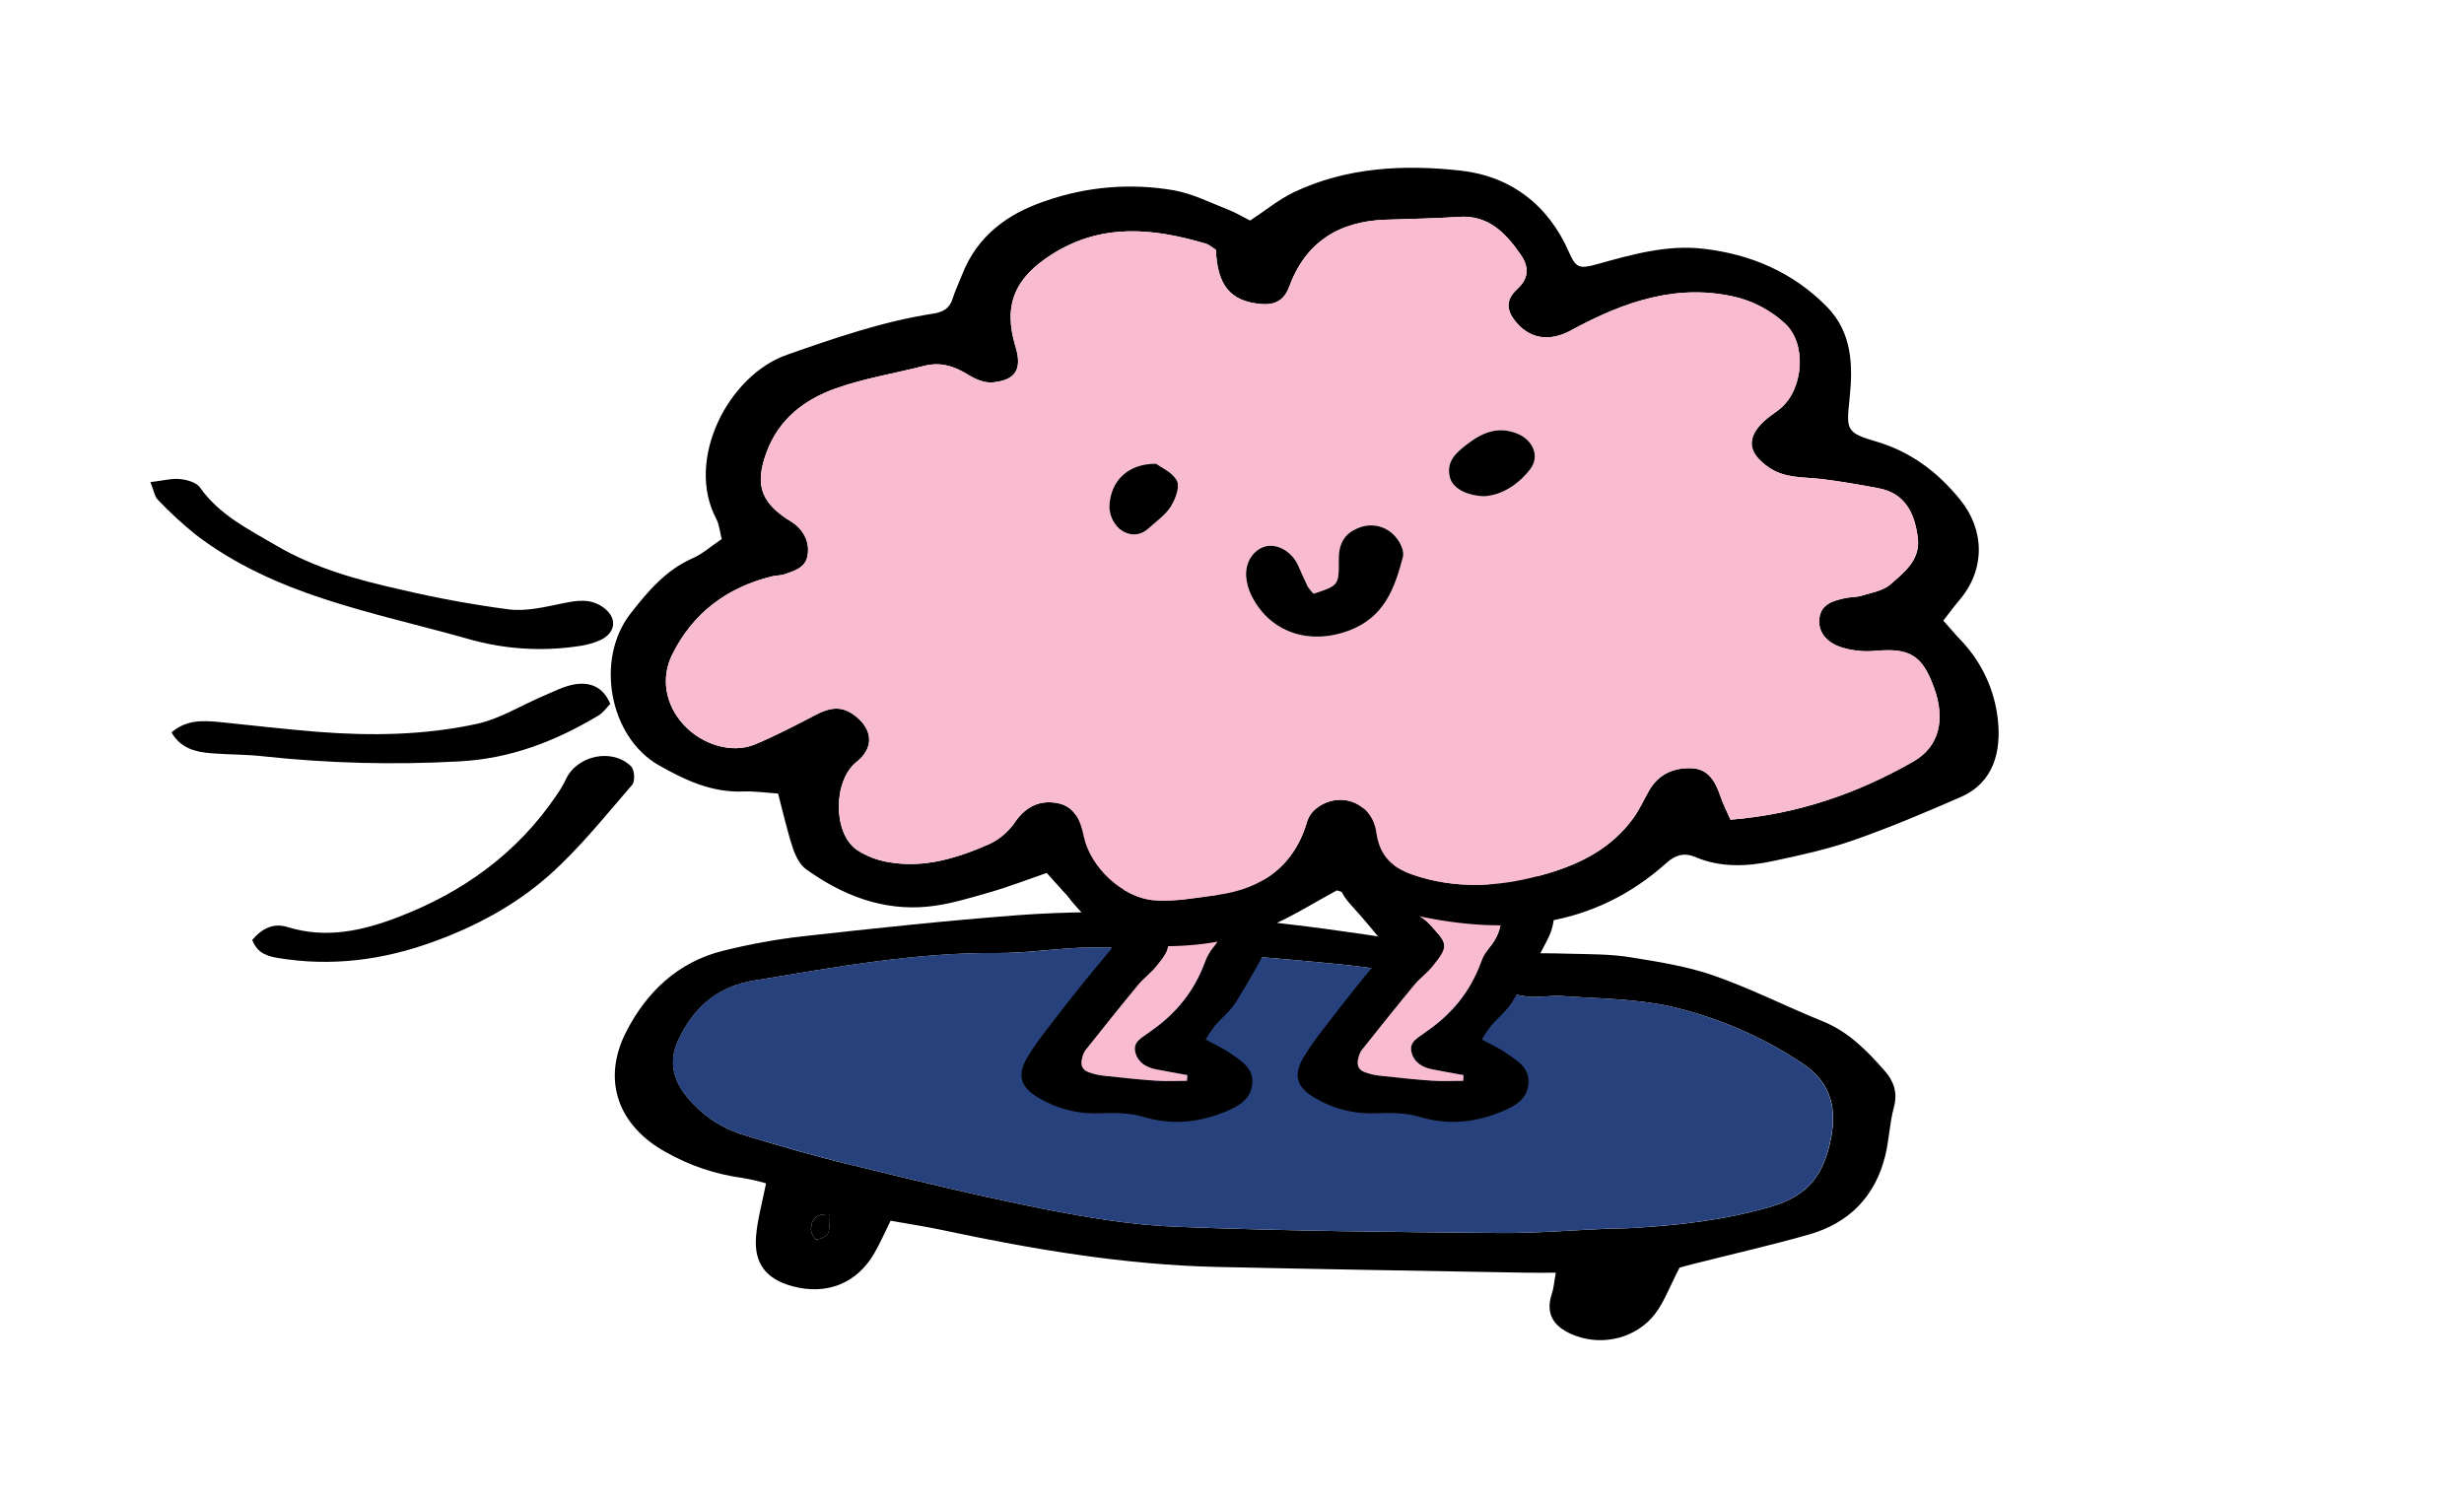 <?xml version="1.0" encoding="UTF-8"?> <svg xmlns="http://www.w3.org/2000/svg" width="940" height="573" viewBox="0 0 940 573" fill="none"> <path d="M640.73 483.632C636.91 491.012 634.89 496.632 631.46 501.172C624.46 510.372 611.8 513.602 601.05 509.602C592.95 506.602 589.32 501.552 592.05 493.492C592.76 491.362 592.89 489.042 593.51 485.542C589.28 485.542 585.74 485.602 582.21 485.542C542.96 484.832 503.72 484.222 464.48 483.352C429.1 482.562 394.37 476.692 359.86 469.352C353.12 467.912 346.3 466.882 339.76 465.712C337.48 470.312 335.76 474.262 333.63 477.982C326.95 489.642 315.36 494.262 302.25 490.692C292.32 487.982 287.6 482.072 288.42 471.782C288.92 465.352 290.76 459.042 292.24 451.452C289.224 450.574 286.159 449.876 283.06 449.362C272.816 447.965 262.934 444.618 253.95 439.502C235.95 429.562 229.45 412.272 238.8 393.812C246.51 378.612 258.58 366.972 275.87 362.722C285.876 360.221 296.034 358.374 306.28 357.192C333.39 354.192 360.52 351.262 387.71 349.192C427.36 346.192 466.86 349.192 506.18 354.442C525.29 356.992 544.3 360.232 563.37 363.082C566.003 363.421 568.655 363.584 571.31 363.572C580.9 363.702 590.49 363.572 600.07 363.882C607.35 364.072 614.73 364.022 621.89 365.192C632.65 366.932 643.6 368.632 653.82 372.192C667.9 377.102 681.29 383.952 695.14 389.542C705.14 393.542 712.26 400.842 719.07 408.612C722.48 412.502 724.01 416.882 722.51 422.422C720.87 428.482 720.69 434.932 719.18 441.032C715.32 456.542 705.36 466.632 690.12 470.972C676.12 474.972 661.8 478.212 647.63 481.802C644.7 482.502 641.84 483.292 640.73 483.632ZM429.73 361.052C429.73 361.212 429.73 361.362 429.73 361.522C423.73 361.522 417.73 361.282 411.73 361.582C401.44 362.092 391.15 363.582 380.87 363.582C349.37 363.302 318.62 368.992 287.74 374.082C273.45 376.442 264.45 384.502 258.66 397.082C255.4 404.142 256.54 410.902 260.91 416.912C266.704 424.754 274.927 430.463 284.3 433.152C297.3 437.152 310.41 440.982 323.64 444.152C348.21 450.152 372.79 456.152 397.58 461.092C414.49 464.452 431.72 467.362 448.91 468.032C489.83 469.632 530.8 470.032 571.75 470.402C586.03 470.542 600.31 469.292 614.6 468.702C616.92 468.602 619.26 468.702 621.6 468.552C639.88 467.552 657.84 465.552 675.68 460.332C690.05 456.122 695.9 447.982 698.58 434.022C701.02 421.322 697.47 412.182 687.44 405.582C672.202 395.448 655.266 388.139 637.44 384.002C623.97 381.002 609.78 381.002 595.9 380.002C591.33 379.652 586.59 380.832 582.12 380.132C572.28 378.602 562.6 376.132 552.78 374.392C539.35 372.042 525.92 369.392 512.38 368.022C484.83 365.242 457.28 363.292 429.75 361.012L429.73 361.052ZM316.61 463.282C311.23 462.862 309.45 465.282 309.37 469.042C309.37 470.382 310.85 472.952 311.37 472.882C312.99 472.702 315.37 471.802 315.85 470.542C316.77 468.432 316.43 465.832 316.61 463.282Z" fill="black"></path> <path d="M429.75 361.012C457.28 363.292 484.83 365.242 512.31 368.012C525.85 369.362 539.31 372.012 552.71 374.382C562.53 376.102 572.21 378.592 582.05 380.122C586.52 380.822 591.26 379.642 595.83 379.992C609.71 380.992 623.9 380.992 637.37 383.992C655.196 388.129 672.132 395.438 687.37 405.572C697.37 412.172 700.95 421.312 698.51 434.012C695.83 448.012 689.98 456.112 675.61 460.322C657.77 465.542 639.81 467.512 621.53 468.542C619.21 468.682 616.87 468.592 614.53 468.692C600.24 469.282 585.96 470.532 571.68 470.392C530.68 470.002 489.76 469.622 448.84 468.022C431.65 467.352 414.42 464.442 397.51 461.082C372.72 456.152 348.14 450.082 323.57 444.142C310.34 440.922 297.26 437.082 284.23 433.142C274.857 430.453 266.634 424.744 260.84 416.902C256.47 410.902 255.33 404.132 258.59 397.072C264.38 384.472 273.38 376.412 287.67 374.072C318.55 368.982 349.3 363.292 380.8 363.572C391.08 363.652 401.37 362.122 411.66 361.572C417.66 361.272 423.66 361.512 429.66 361.512C429.72 361.322 429.73 361.172 429.75 361.012Z" fill="#27417C"></path> <path d="M316.61 463.282C316.43 465.832 316.77 468.432 315.9 470.542C315.39 471.802 313.04 472.702 311.42 472.882C310.85 472.952 309.35 470.382 309.42 469.042C309.45 465.332 311.23 462.862 316.61 463.282Z" fill="black"></path> <path d="M459.931 396.569C463.495 398.521 466.439 399.823 469.018 401.604C473.224 404.501 478.219 407.299 477.731 413.343C477.234 419.583 472.297 422.162 467.074 424.268C456.979 428.336 446.94 429.28 436.251 426.099C430.963 424.529 425.041 424.472 419.436 424.732C411.286 425.077 403.214 423.023 396.219 418.826C389.223 414.759 387.929 410.179 391.94 403.321C394.204 399.652 396.684 396.12 399.367 392.746C403.608 387.16 407.922 381.631 412.31 376.159C415.995 371.554 419.802 367.056 424.146 361.8C419.647 356.48 415.49 351.225 411.008 346.344C407.64 342.634 404.549 339.079 405.59 333.515C405.818 332.303 405.143 330.88 404.728 329.602C400.791 317.4 409.56 307.736 421.811 306.873C427.904 306.442 434.136 307.752 440.286 308.443C459.866 310.624 472.899 322.59 483.726 337.729C488.461 344.375 488.518 351.559 484.995 358.465C480.863 366.6 476.291 374.588 471.451 382.357C469.344 385.725 466.049 388.345 463.397 391.387C462.154 393.054 460.997 394.784 459.931 396.569V396.569ZM452.83 412.326C452.887 411.602 452.944 410.87 452.992 410.146C448.925 409.398 444.801 408.739 440.733 407.885C437.064 407.12 434.038 405.192 433.135 401.377C432.175 397.309 435.746 395.886 438.252 393.95C438.463 393.779 438.683 393.624 438.911 393.47C448.543 386.831 455.636 378.225 459.671 367.145C460.381 365.126 461.432 363.244 462.779 361.581C467.66 355.78 468.595 349.378 465.512 342.667C460.712 332.254 452.211 325.706 441.376 322.736C435.429 321.109 429.808 323.151 425.602 327.373C426.79 331.351 428.539 334.638 428.571 337.949C428.62 342.325 430.727 345.042 433.656 347.54C435.714 349.297 438.236 350.582 440.017 352.567C446.525 359.815 447.949 360.369 441.058 368.748C439.017 371.188 436.324 373.173 434.282 375.646C427.433 383.936 420.721 392.339 414.026 400.759C413.447 401.676 413.044 402.694 412.838 403.76C412.147 406.201 412.838 408.129 415.279 409.024C417.036 409.681 418.866 410.123 420.729 410.341C427.449 411.082 434.168 411.806 440.904 412.278C444.841 412.57 448.844 412.343 452.83 412.343V412.326Z" fill="black"></path> <path d="M452.83 412.342C448.844 412.342 444.842 412.57 440.872 412.293C434.136 411.821 427.417 411.097 420.697 410.357C418.834 410.139 417.004 409.696 415.247 409.039C412.806 408.144 412.148 406.184 412.806 403.776C413.012 402.71 413.415 401.692 413.994 400.774C420.689 392.354 427.4 383.951 434.25 375.662C436.292 373.221 438.985 371.244 441.026 368.763C447.917 360.384 446.493 359.815 439.985 352.583C438.204 350.598 435.682 349.329 433.624 347.555C430.695 345.058 428.588 342.341 428.539 337.964C428.539 334.661 426.758 331.375 425.57 327.389C429.776 323.167 435.397 321.125 441.344 322.752C452.179 325.721 460.68 332.27 465.48 342.682C468.563 349.369 467.595 355.796 462.747 361.596C461.4 363.26 460.349 365.142 459.639 367.16C455.572 378.24 448.511 386.847 438.879 393.485C438.651 393.64 438.431 393.794 438.22 393.965C435.714 395.901 432.143 397.333 433.103 401.392C434.006 405.199 437.032 407.087 440.701 407.9C444.769 408.714 448.877 409.413 452.96 410.162C452.944 410.886 452.887 411.618 452.83 412.342Z" fill="#F8BBD0"></path> <path d="M565.299 396.569C568.862 398.521 571.807 399.823 574.386 401.604C578.592 404.501 583.586 407.299 583.098 413.343C582.602 419.583 577.664 422.162 572.442 424.268C562.346 428.336 552.308 429.28 541.618 426.099C536.331 424.529 530.409 424.472 524.804 424.732C516.653 425.077 508.581 423.023 501.586 418.826C494.59 414.759 493.297 410.179 497.307 403.321C499.571 399.652 502.051 396.12 504.735 392.746C508.976 387.16 513.29 381.631 517.677 376.159C521.362 371.554 525.17 367.056 529.514 361.8C525.015 356.48 520.858 351.225 516.376 346.344C513.008 342.634 509.917 339.079 510.958 333.515C511.186 332.303 510.51 330.88 510.096 329.602C506.158 317.4 514.928 307.736 527.179 306.873C533.272 306.442 539.503 307.752 545.653 308.443C565.234 310.624 578.266 322.59 589.094 337.729C593.828 344.375 593.885 351.559 590.363 358.465C586.23 366.6 581.658 374.588 576.818 382.357C574.711 385.725 571.417 388.345 568.765 391.387C567.522 393.054 566.365 394.784 565.299 396.569V396.569ZM558.197 412.326C558.254 411.602 558.311 410.87 558.36 410.146C554.293 409.398 550.168 408.739 546.101 407.885C542.432 407.12 539.406 405.192 538.503 401.377C537.543 397.309 541.114 395.886 543.62 393.95C543.831 393.779 544.051 393.624 544.279 393.47C553.91 386.831 561.004 378.225 565.039 367.145C565.749 365.126 566.8 363.244 568.146 361.581C573.027 355.78 573.963 349.378 570.88 342.667C566.08 332.254 557.579 325.706 546.743 322.736C540.797 321.109 535.176 323.151 530.97 327.373C532.157 331.351 533.907 334.638 533.939 337.949C533.988 342.325 536.095 345.042 539.023 347.54C541.082 349.297 543.603 350.582 545.385 352.567C551.893 359.815 553.316 360.369 546.426 368.748C544.384 371.188 541.692 373.173 539.65 375.646C532.8 383.936 526.089 392.339 519.394 400.759C518.815 401.676 518.412 402.694 518.206 403.76C517.515 406.201 518.206 408.129 520.647 409.024C522.404 409.681 524.234 410.123 526.097 410.341C532.816 411.082 539.536 411.806 546.272 412.278C550.209 412.57 554.211 412.343 558.197 412.343V412.326Z" fill="black"></path> <path d="M558.198 412.342C554.212 412.342 550.209 412.57 546.239 412.293C539.504 411.821 532.784 411.097 526.065 410.357C524.201 410.139 522.371 409.696 520.614 409.039C518.174 408.144 517.515 406.184 518.174 403.776C518.38 402.71 518.782 401.692 519.362 400.774C526.057 392.354 532.768 383.951 539.618 375.662C541.659 373.221 544.352 371.244 546.394 368.763C553.284 360.384 551.861 359.815 545.353 352.583C543.571 350.598 541.049 349.329 538.991 347.555C536.063 345.058 533.956 342.341 533.907 337.964C533.907 334.661 532.125 331.375 530.938 327.389C535.143 323.167 540.765 321.125 546.711 322.752C557.547 325.721 566.048 332.27 570.848 342.682C573.931 349.369 572.963 355.796 568.114 361.596C566.768 363.26 565.717 365.142 565.007 367.16C560.939 378.24 553.878 386.847 544.246 393.485C544.018 393.64 543.799 393.794 543.587 393.965C541.082 395.901 537.511 397.333 538.47 401.392C539.373 405.199 542.4 407.087 546.068 407.9C550.136 408.714 554.244 409.413 558.328 410.162C558.312 410.886 558.255 411.618 558.198 412.342Z" fill="#F8BBD0"></path> <path d="M96.221 358.607C100.091 353.998 104.557 352.038 109.798 353.703C124.329 358.199 138.207 355.126 151.695 349.964C176.476 340.484 197.294 325.62 212.342 303.328C213.67 301.443 214.84 299.452 215.841 297.375C220.027 288.207 233.567 285.227 240.783 292.402C242.064 293.661 242.326 298.038 241.214 299.361C231.006 311.124 221.231 323.464 209.658 333.77C196.752 345.261 181.384 353.52 164.955 359.423C145.825 366.328 126.274 368.824 106.1 365.49C102.084 364.788 98.232 363.799 96.221 358.607Z" fill="black"></path> <path d="M57.387 183.929C62.22 183.367 65.521 182.449 68.689 182.769C71.36 183.046 74.928 184.026 76.289 185.967C83.677 196.504 94.837 201.912 105.346 208.109C120.119 216.808 136.558 221.287 153.126 224.988C166.679 228.177 180.384 230.684 194.188 232.5C200.829 233.293 207.909 231.567 214.632 230.183C220.039 229.071 225.11 228.233 229.936 231.568C235.428 235.367 235.234 241.095 229.302 244.079C226.591 245.314 223.709 246.131 220.753 246.503C206.577 248.643 192.105 247.679 178.338 243.676C160.117 238.549 141.602 234.388 123.649 228.514C106.274 222.841 89.515 215.316 74.833 204.113C69.668 199.961 64.786 195.471 60.217 190.671C58.971 189.434 58.713 187.231 57.387 183.929Z" fill="black"></path> <path d="M65.42 279.421C71.116 274.533 77.298 274.872 83.571 275.446C96.126 276.698 108.664 278.213 121.236 279.203C141.547 280.803 161.91 280.499 181.838 276.178C190.72 274.255 198.892 269.053 207.44 265.438C211.37 263.775 215.313 261.685 219.437 261.048C224.975 260.221 230.023 261.846 232.809 268.532C231.479 269.918 230.163 271.85 228.358 272.927C211.915 282.809 194.605 289.52 174.976 290.487C150.129 291.862 125.21 291.212 100.468 288.541C93.886 287.786 87.201 287.92 80.593 287.375C74.626 286.899 68.981 285.562 65.42 279.421Z" fill="black"></path> <path d="M510.021 339.674C501.598 344.207 492.895 349.792 483.499 353.713C469.461 359.629 454.42 361.353 439.379 360.942C426.203 360.571 416.938 351.647 408.184 342.753C405.176 339.684 402.378 336.396 399.32 333.036C391.779 335.623 384.69 338.381 377.41 340.467C369.749 342.663 361.988 345.069 354.107 345.861C336.78 347.616 321.378 341.57 307.52 331.622C305.073 329.868 303.399 326.388 302.406 323.36C300.24 316.752 298.726 309.923 296.831 302.734C292.459 302.463 287.866 301.791 283.304 301.962C271.392 302.383 261.103 297.52 251.287 291.934C232.315 281.045 227.031 251.364 240.538 234.077C247.135 225.634 253.944 217.532 264.152 213.02C268.032 211.305 271.351 208.327 275.332 205.65C274.6 202.822 274.39 200.094 273.216 197.868C261.314 175.337 277.869 143.179 300.19 135.368C318.46 128.961 336.729 122.633 355.932 119.665C359.602 119.094 362.159 117.81 363.362 114.11C364.365 110.942 365.819 107.903 367.032 104.795C372.798 90.025 384.249 81.602 398.698 76.719C414.495 71.16 431.455 69.751 447.952 72.627C454.971 73.901 461.71 77.31 468.498 79.967C471.506 81.15 474.354 82.855 476.921 84.149C482.877 80.218 487.831 76.127 493.466 73.389C513.741 63.733 535.681 62.7 557.23 65.087C576.051 67.162 590.571 77.972 598.502 96.091C601.19 102.228 602.393 102.719 609.382 100.764C622.598 97.084 635.874 93.304 649.752 94.888C667.801 96.944 683.905 103.802 696.88 116.948C706.817 127.025 706.907 139.79 705.554 152.545C704.391 163.765 704.27 165.109 715.38 168.328C728.797 172.218 739.035 179.899 747.729 190.558C757.154 202.12 757.425 217.091 747.729 228.662C745.603 231.169 743.657 233.826 741.361 236.764C743.728 239.421 745.853 241.958 748.14 244.345C756.023 252.608 760.958 263.242 762.178 274.597C763.471 286.63 760.664 298.552 747.989 304.078C734.573 309.943 721.046 315.669 707.238 320.502C697.211 324.022 686.692 326.318 676.264 328.524C666.397 330.63 656.37 331.031 646.774 326.97C642.462 325.155 639.103 326.208 635.804 329.166C607.838 354.234 574.948 356.841 540.203 349.291C530.136 347.095 520.57 343.094 510.021 339.674ZM463.896 95.309C462.702 94.577 461.409 93.364 459.885 92.923C439.83 87.047 420.307 84.971 401.235 97.074C387.267 105.948 382.524 116.186 387.377 132.169C390.005 140.803 387.568 145.065 378.593 145.897C375.686 146.168 372.216 144.744 369.569 143.119C364.214 139.76 358.87 137.955 352.522 139.59C341.252 142.488 329.62 144.333 318.71 148.223C306.868 152.455 297.112 159.835 292.419 172.549C288.077 184.291 289.912 191.19 300.22 198.019C301.379 198.673 302.491 199.407 303.549 200.215C307.039 203.283 308.823 207.134 308.091 211.806C307.339 216.639 303.148 217.712 299.408 219.056C297.864 219.608 296.089 219.487 294.484 219.888C277.358 224.14 264.402 233.766 256.441 249.689C251.999 258.634 253.804 268.832 260.743 276.442C267.681 284.053 279.183 287.663 287.947 284.013C295.968 280.694 303.629 276.643 311.32 272.652C317.868 269.253 322.35 269.513 327.494 274.176C333.16 279.35 332.889 285.828 326.792 290.651C317.768 297.75 317.637 317.885 326.893 324.252C330.537 326.624 334.635 328.211 338.925 328.915C352.603 331.362 365.408 327.341 377.681 321.896C381.563 319.998 384.876 317.11 387.287 313.523C391.448 307.507 396.983 305.09 403.602 306.434C409.828 307.707 412.105 312.831 413.368 318.948C415.825 330.921 428.249 342.592 440.442 343.475C448.263 344.046 456.285 342.472 464.156 341.469C481.494 339.143 493.757 330.439 498.791 312.992C499.449 311.145 500.639 309.533 502.21 308.359C510.894 301.551 523.408 305.973 525.012 317.614C526.516 328.494 533.305 332.094 541.908 334.661C558.122 339.414 574.186 338 590.23 333.277C603.375 329.417 614.987 323.36 623.159 312.009C625.446 308.82 627.08 305.17 629.025 301.741C632.515 295.614 637.98 292.957 644.848 293.068C651.717 293.178 654.374 298.081 656.32 303.807C657.322 306.815 658.846 309.723 660.16 312.731C685.79 310.645 708.612 302.704 729.92 290.521C739.797 284.865 742.204 274.477 737.832 262.444C733.269 249.84 728.496 247.132 715.24 248.316C710.672 248.742 706.065 248.195 701.723 246.711C697.341 245.117 693.521 241.567 694.032 236.153C694.584 230.347 699.487 229.133 704.18 228.131C706.185 227.73 708.191 227.88 710.126 227.288C713.886 226.105 718.298 225.443 721.086 223.007C726.42 218.364 732.728 213.601 731.605 205.078C730.411 195.893 726.912 188.222 716.634 186.267C709.484 184.913 702.305 183.67 695.085 182.777C688.186 181.925 681.047 182.617 674.84 178.375C666.758 172.86 666.036 167.095 673.065 160.567C675.01 158.762 677.377 157.428 679.382 155.683C688.116 148.093 689.319 130.876 680.746 123.235C675.818 118.769 669.926 115.499 663.529 113.679C640.406 107.663 619.409 115.113 599.354 126.023C591.794 130.144 584.384 129.683 578.788 123.396C574.667 118.763 574.126 114.582 578.788 110.3C583.742 105.768 583.01 101.275 580.012 96.974C574.367 88.902 567.789 81.933 556.478 82.735C547.162 83.377 537.807 83.487 528.472 83.828C510.683 84.46 497.979 92.461 491.752 109.518C489.746 114.872 486.046 116.467 480.802 115.975C469.421 114.882 464.427 108.956 463.856 95.319L463.896 95.309Z" fill="black"></path> <path d="M463.856 95.319C464.427 108.956 469.421 114.882 480.842 115.965C486.086 116.457 489.867 114.862 491.792 109.508C498.019 92.461 510.723 84.439 528.512 83.818C537.847 83.477 547.203 83.367 556.518 82.725C567.829 81.953 574.407 88.892 580.052 96.964C583.06 101.245 583.782 105.758 578.829 110.29C574.146 114.572 574.687 118.753 578.829 123.386C584.424 129.673 591.864 130.134 599.395 126.013C619.449 115.103 640.416 107.663 663.569 113.669C669.966 115.489 675.858 118.759 680.786 123.225C689.36 130.866 688.156 148.083 679.423 155.673C677.417 157.418 675.051 158.752 673.105 160.557C666.086 167.085 666.798 172.85 674.88 178.365C681.107 182.607 688.227 181.915 695.125 182.767C702.345 183.66 709.525 184.903 716.674 186.257C726.952 188.212 730.452 195.883 731.645 205.068C732.768 213.591 726.461 218.354 721.126 222.997C718.339 225.433 713.927 226.095 710.166 227.278C708.281 227.87 706.155 227.72 704.22 228.121C699.527 229.123 694.624 230.297 694.073 236.143C693.561 241.557 697.381 245.107 701.763 246.701C706.105 248.185 710.712 248.732 715.28 248.306C728.536 247.122 733.329 249.83 737.872 262.434C742.244 274.467 739.877 284.865 729.96 290.511C708.652 302.714 685.84 310.635 660.2 312.721C658.887 309.713 657.393 306.835 656.36 303.797C654.415 298.111 651.878 293.158 644.889 293.058C637.9 292.957 632.555 295.604 629.065 301.731C627.12 305.16 625.486 308.81 623.199 311.999C615.027 323.35 603.416 329.407 590.27 333.267C574.226 337.99 558.182 339.404 541.948 334.651C533.345 332.134 526.556 328.534 525.052 317.604C523.448 305.963 510.934 301.561 502.25 308.349C500.679 309.523 499.49 311.135 498.831 312.982C493.817 330.469 481.534 339.133 464.197 341.459C456.325 342.512 448.303 344.046 440.482 343.465C428.279 342.582 415.855 330.911 413.408 318.938C412.145 312.821 409.869 307.697 403.642 306.424C397.024 305.08 391.489 307.487 387.327 313.513C384.917 317.1 381.603 319.988 377.721 321.886C365.448 327.291 352.653 331.312 338.966 328.905C334.675 328.201 330.577 326.614 326.933 324.242C317.678 317.875 317.848 297.74 326.833 290.641C332.929 285.818 333.2 279.34 327.534 274.166C322.421 269.503 317.908 269.243 311.36 272.642C303.669 276.653 295.969 280.664 287.987 284.003C279.223 287.653 267.802 284.123 260.783 276.432C253.764 268.741 252.039 258.624 256.481 249.679C264.403 233.756 277.398 224.13 294.525 219.878C296.129 219.477 297.904 219.598 299.448 219.046C303.188 217.702 307.38 216.629 308.132 211.796C308.864 207.124 307.129 203.273 303.589 200.205C302.531 199.397 301.419 198.663 300.26 198.009C289.952 191.18 288.117 184.281 292.459 172.539C297.152 159.825 306.908 152.485 318.751 148.213C329.66 144.323 341.292 142.478 352.563 139.58C358.9 137.945 364.244 139.75 369.609 143.109C372.216 144.734 375.686 146.117 378.634 145.887C387.658 145.055 390.045 140.793 387.417 132.159C382.564 116.206 387.307 105.968 401.275 97.064C420.327 84.961 439.88 87.037 459.925 92.913C461.369 93.374 462.662 94.587 463.856 95.319ZM501.137 226.526C500.323 225.697 499.591 224.79 498.951 223.819C497.638 221.132 496.474 218.374 495.241 215.647C492.945 210.533 487.069 207.184 482.647 208.477C478.225 209.771 474.956 214.674 475.477 220.259C475.706 222.578 476.341 224.839 477.352 226.938C484.281 241.297 499.412 246.13 514.453 240.615C528.151 235.601 532.122 224.431 535.27 212.368C535.802 210.362 534.368 207.154 532.854 205.299C531.238 203.148 528.959 201.589 526.369 200.864C523.779 200.139 521.022 200.288 518.524 201.288C512.679 203.474 510.703 207.675 510.773 213.742C510.834 223.358 510.563 223.358 501.137 226.526ZM566.244 189.325C573.023 188.884 579.23 184.863 583.752 179.007C587.613 173.993 584.755 167.786 578.738 165.39C571.278 162.452 565.402 165.059 559.406 169.692C555.064 173.041 551.755 176.209 553.099 181.995C554.051 186.096 559.296 189.084 566.234 189.325H566.244ZM441.043 176.931C430.214 176.831 423.506 183.579 423.235 193.396C423.285 194.971 423.649 196.52 424.305 197.952C424.961 199.385 425.896 200.672 427.055 201.739C430.174 204.286 434.466 204.918 438.085 201.639C441.094 198.941 444.553 196.555 446.639 193.276C448.424 190.478 450.198 185.725 448.985 183.419C447.22 180.11 442.758 178.235 441.043 176.931Z" fill="#F8BBD0"></path> <path d="M501.137 226.526C510.573 223.388 510.843 223.348 510.733 213.772C510.663 207.705 512.638 203.504 518.484 201.318C520.981 200.318 523.738 200.169 526.329 200.894C528.919 201.619 531.198 203.178 532.813 205.329C534.327 207.184 535.761 210.342 535.23 212.398C532.081 224.431 528.11 235.631 514.413 240.645C499.372 246.16 484.331 241.327 477.312 226.968C476.301 224.869 475.666 222.608 475.437 220.289C474.916 214.704 478.034 209.841 482.607 208.507C487.179 207.174 492.904 210.513 495.201 215.677C496.434 218.404 497.597 221.162 498.911 223.849C499.565 224.811 500.31 225.708 501.137 226.526V226.526Z" fill="black"></path> <path d="M566.234 189.325C559.215 189.084 554.051 186.096 553.098 181.995C551.755 176.209 555.104 173.04 559.405 169.691C565.422 165.059 571.278 162.451 578.738 165.389C584.754 167.786 587.602 174.003 583.752 179.006C579.219 184.862 573.013 188.883 566.234 189.325Z" fill="black"></path> <path d="M441.043 176.932C442.758 178.225 447.22 180.11 448.975 183.419C450.188 185.726 448.413 190.439 446.629 193.276C444.543 196.555 441.043 198.942 438.075 201.639C434.465 204.918 430.174 204.286 427.045 201.739C425.886 200.672 424.951 199.385 424.295 197.953C423.639 196.52 423.275 194.971 423.225 193.397C423.506 183.58 430.214 176.831 441.043 176.932Z" fill="black"></path> </svg> 